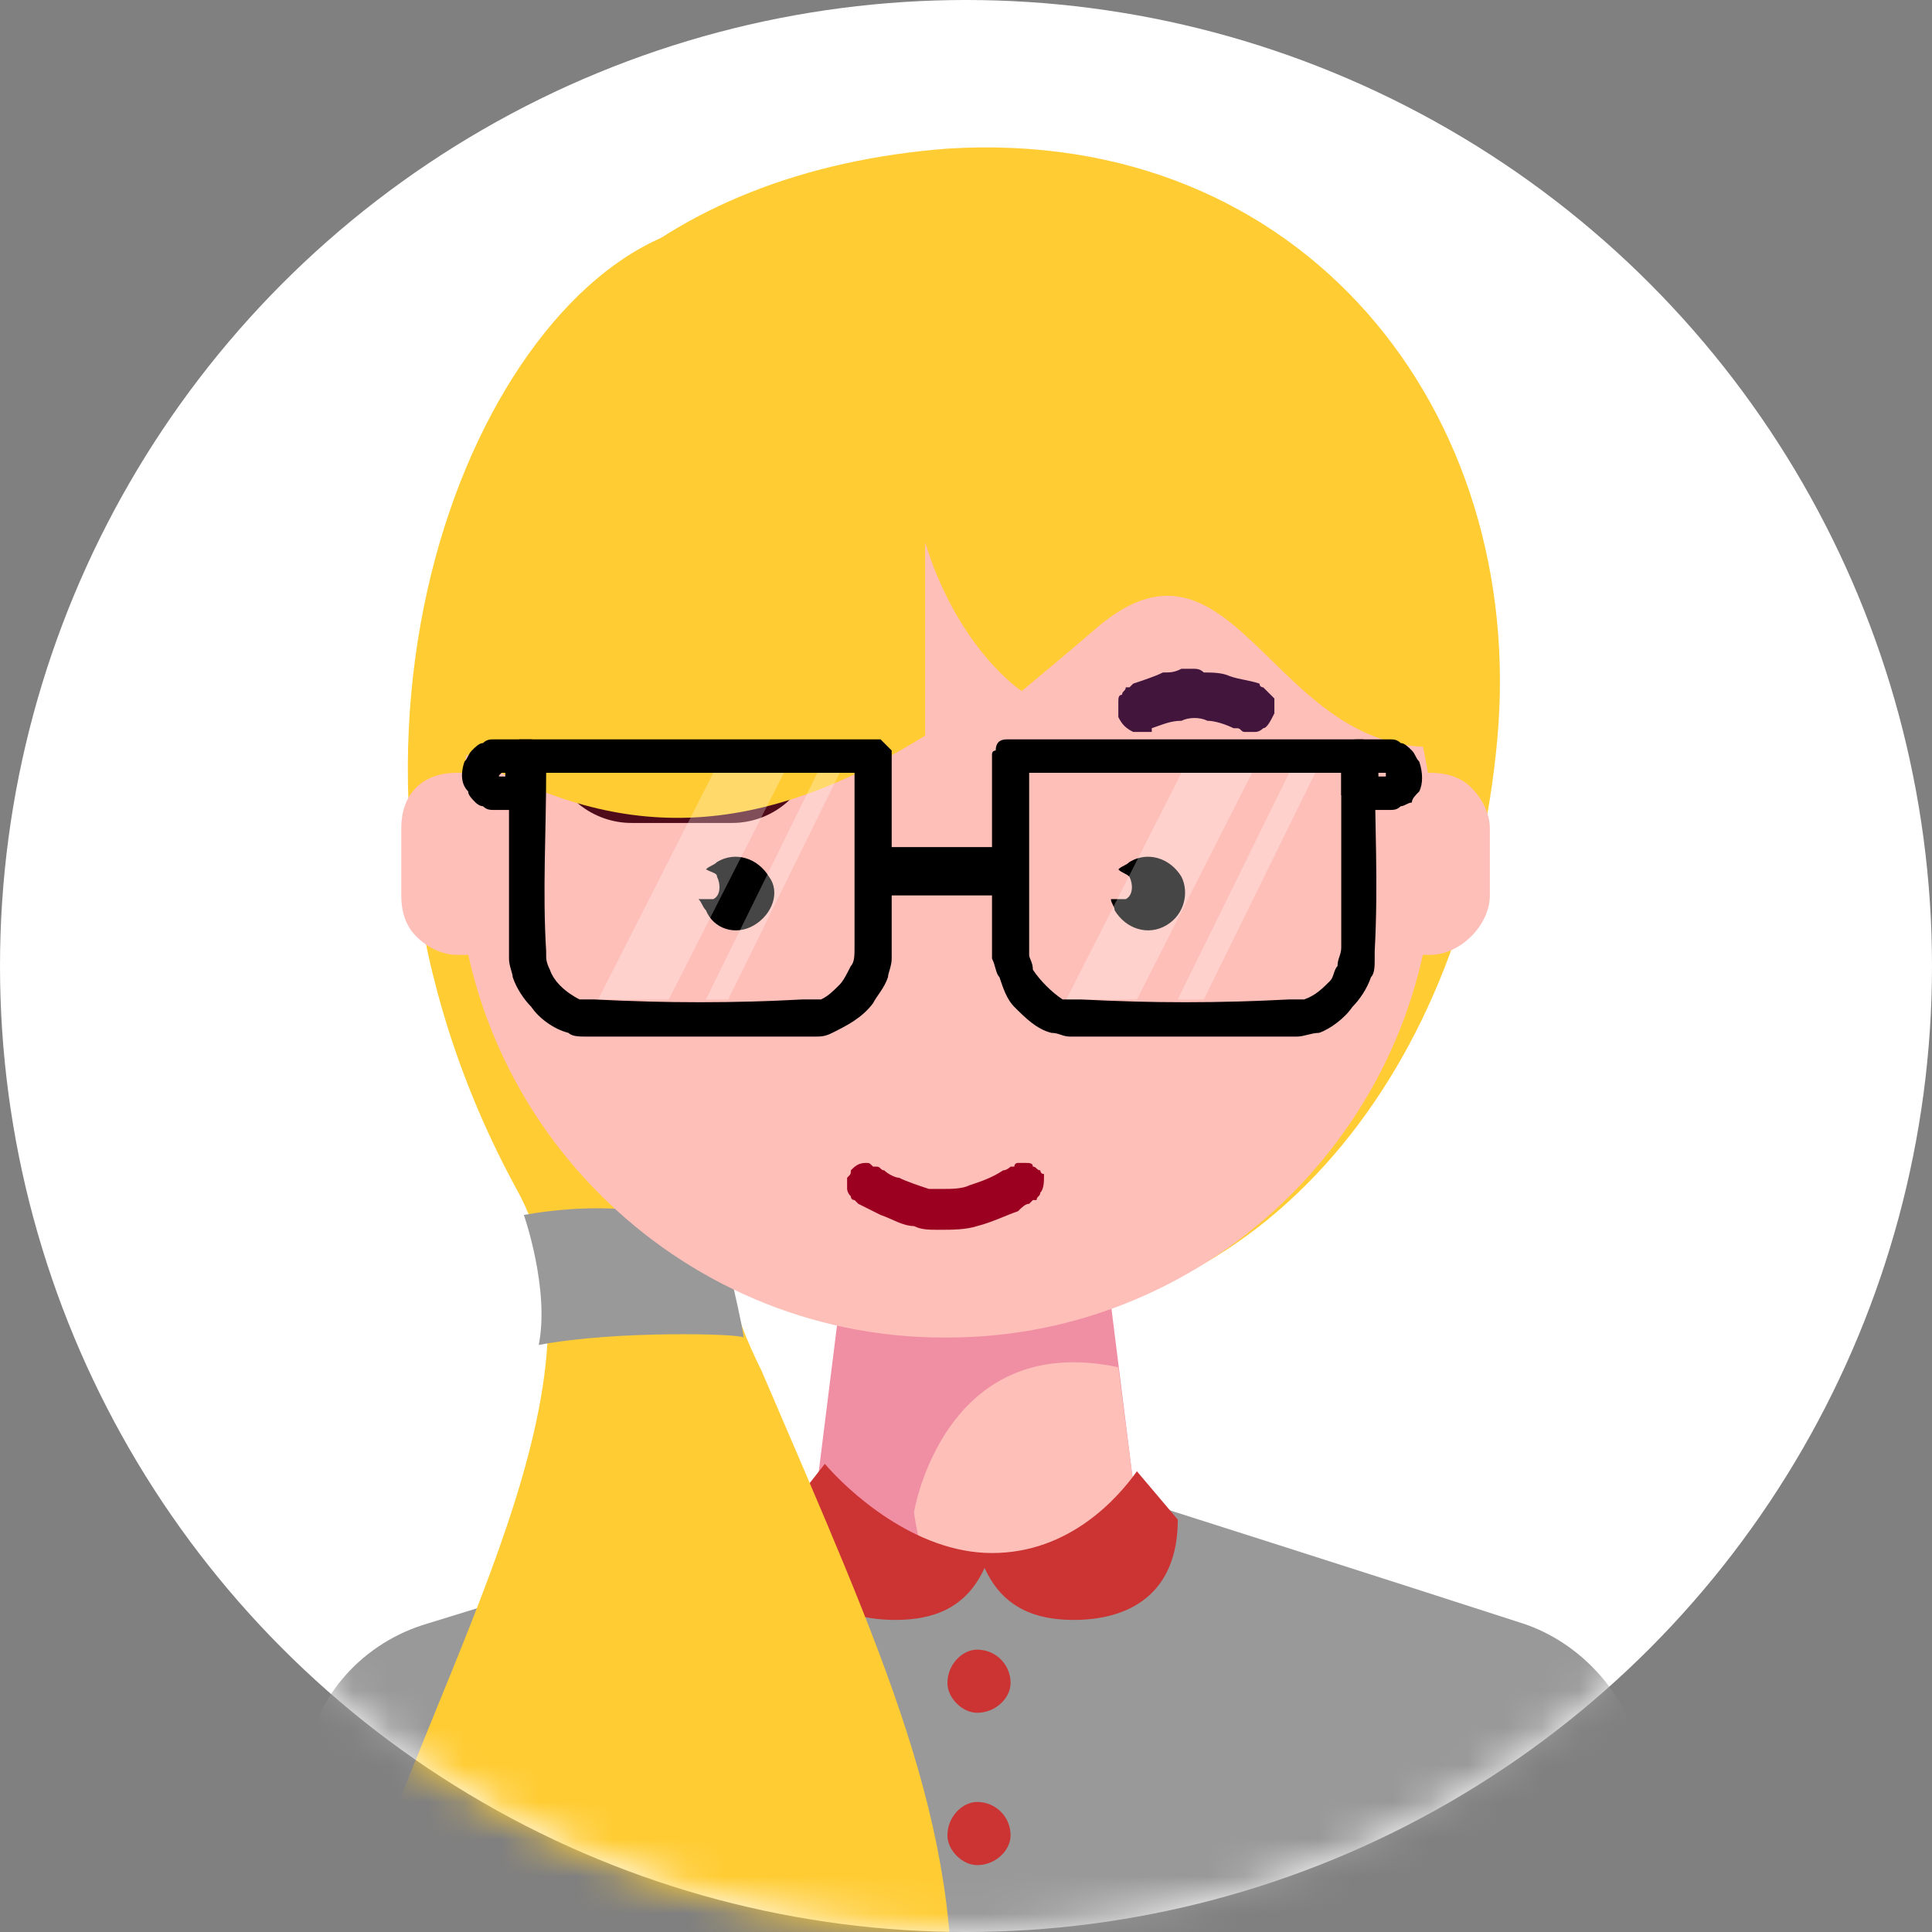 <svg data-cloud9-id="7" id="kari" width="302px" height="302px" viewBox="0 0 52 52" version="1.1"
    xmlns="http://www.w3.org/2000/svg" xmlns:xlink="http://www.w3.org/1999/xlink">
    <rect x="0" y="0" width="52" height="52" fill="#808080" stroke="none"/>
    <!-- Generator: Sketch 50.2 (55047) - http://www.bohemiancoding.com/sketch -->
    <title data-cloud9-id="8">Group Copy</title>
    <desc data-cloud9-id="9">Created with Sketch.</desc>
    <style>
        #haar-flette,
        #haar-hode,
        #haar-panne {
            fill: #ffcc33;
        }

        #spenne {
            fill: #999999;
        }

        #skjorte {
            fill: #999999;
        }

        #krage {
            fill: #CC3333;
        }

        #knapp1 {
            fill: #CC3333;
        }

        #knapp2 {
            fill: #CC3333;
        }

        #bakgrunn {
            fill: #ffffff;
        }
    </style>
    <defs data-cloud9-id="10">
        <circle data-cloud9-id="11" id="path-1" cx="26" cy="26" r="26"></circle>
        <circle data-cloud9-id="12" id="path-3" cx="26" cy="26" r="26"></circle>
    </defs>
    <g data-cloud9-id="13" id="Page-1" stroke="none" stroke-width="1" fill="none" fill-rule="evenodd">
        <g data-cloud9-id="14" id="Desktop-HD" transform="translate(-1444,-880)">
            <g data-cloud9-id="15" id="Group-Copy" transform="translate(1444,880)">
                <mask data-cloud9-id="16" id="mask-2" fill="white">
                    <use transform="matrix(1,0,0,1,0,0)" data-cloud9-id="17" xlink:href="#path-1"></use>
                </mask>
                <g data-cloud9-id="18" id="Mask"></g>
                <mask data-cloud9-id="19" id="mask-4" fill="white">
                    <use transform="matrix(1,0,0,1,0,0)" data-cloud9-id="20" xlink:href="#path-3"></use>
                </mask>
                <use transform="matrix(1,0,0,1,0,0)" data-cloud9-id="21" id="bakgrunn" fill="#ffffff"
                    xlink:href="#path-3"></use>
                <g data-cloud9-id="22" id="kari1" mask="url(#mask-4)">
                    <g data-cloud9-id="23" transform="translate(7,4)" id="kari">
                        <g data-cloud9-id="24">
                            <path data-cloud9-id="25"
                                d="M 23.7 36.4 C 23.7 36.4 30.3 38.5 34 39.7 C 35.5 40.2 36.7 41.5 37.1 43 C 37.8 46 39 50.6 39 50.6 L 0 50.6 C 0 50.6 0.7 46.4 1.2 43.4 C 1.5 41.6 2.8 40.2 4.5 39.7 C 8.4 38.5 15.2 36.4 15.2 36.4 L 23.7 36.4 Z"
                                id="skjorte" fill="#999999" fill-rule="nonzero"></path>
                            <path data-cloud9-id="26"
                                d="M 15.7 30.3 L 15 35.9 C 15 35.9 16.5 38.1 19.4 38.1 C 22.4 38.1 23.5 35.9 23.5 35.9 L 22.8 30.3 L 15.7 30.3 Z"
                                id="Fill-2" fill="#f08ea3" fill-rule="nonzero"></path>
                            <path data-cloud9-id="27"
                                d="M 17.6 36.7 C 17.6 36.7 18.4 31.8 23.1 32.8 L 23.5 35.9 C 23.5 35.9 22.4 38.1 19.5 38.1 C 18.4 38.1 17.8 37.8 17.9 37.9 C 17.9 37.9 17.9 37.9 17.9 37.9 C 17.7 37.5 17.6 36.7 17.6 36.7 Z"
                                id="Fill-3" fill="#febfb9" fill-rule="nonzero"></path>
                            <path data-cloud9-id="28"
                                d="M 23.6 35.6 L 24.7 36.9 C 24.7 38.9 23.4 39.6 21.9 39.6 C 20.9 39.6 20 39.3 19.5 38.2 C 19 39.3 18.1 39.6 17.1 39.6 C 15.6 39.6 14.1 38.9 14.1 36.8 L 15.2 35.4 C 15.8 36.1 17.6 37.8 19.7 37.8 C 21.8 37.8 23.1 36.3 23.6 35.6 Z"
                                id="krage" fill="#CC3333" fill-rule="nonzero"></path>
                            <path data-cloud9-id="29"
                                d="M 14.7 3.9 C 14.7 3.9 12.5 1.7 10.8 2.4 C 5.3 4.8 0.8 16.8 6.9 28 C 9.7 33 4.9 40.5 2.5 47.9 C -3.1 64.8 17.7 64.9 18.6 50.8 C 18.9 45.1 16.8 40.6 13.5 32.9 C 12.7 31.3 12.5 30.2 12.5 29.5 C 12.6 27.8 16.6 26.5 19.2 25.2 C 21 24.2 13 11.8 11.3 11.8 C 9.5 11.9 14.7 3.9 14.7 3.9 Z"
                                id="haar-flette" fill="#FFCC33" fill-rule="nonzero"></path>
                            <path data-cloud9-id="30"
                                d="M 7.1 28.7 C 7.1 28.7 7.8 30.7 7.5 32.2 C 9.6 31.8 13 31.9 13 32 C 13.1 32.1 12.4 29.2 12.4 29.2 C 12.4 29.2 10.5 28.1 7.1 28.7 Z"
                                id="spenne" fill="#999999" fill-rule="nonzero"></path>
                            <path data-cloud9-id="31"
                                d="M 18.5 0 C 28.1 -0.6 34.1 7.1 33.3 15.9 C 32.5 24.7 27.1 31.7 19 31.7 C 10.8 31.7 4.4 24.7 4.4 15.9 C 4.4 10.8 6 6.5 9.1 3.7 C 11.4 1.6 14.6 0.3 18.5 0 Z"
                                id="haar-hode" fill="#FFCC33" fill-rule="nonzero"></path>
                            <path data-cloud9-id="32"
                                d="M 31.6 18.9 C 31.6 11.7 25.8 5.9 18.7 5.9 C 18.5 5.9 18.4 5.9 18.2 5.9 C 11.1 5.9 5.3 11.7 5.3 18.9 C 5.3 18.9 5.3 18.9 5.3 18.9 C 5.3 26.1 11.2 32 18.4 32 C 18.4 32 18.5 32 18.5 32 C 25.7 32 31.6 26.1 31.6 18.9 C 31.6 18.9 31.6 18.9 31.6 18.9 Z"
                                id="Fill-8" fill="#febfb9" fill-rule="nonzero"></path>
                            <path data-cloud9-id="33"
                                d="M 12 19.4 C 12.1 19.3 12.2 19.3 12.3 19.2 C 12.8 18.9 13.4 19.1 13.7 19.6 C 14 20 13.8 20.6 13.3 20.9 C 12.8 21.2 12.2 21 12 20.5 C 11.9 20.4 11.9 20.3 11.8 20.2 C 11.9 20.2 12.1 20.2 12.2 20.2 C 12.4 20.1 12.4 19.8 12.3 19.6 C 12.3 19.5 12.2 19.5 12 19.4 Z"
                                id="Fill-9" fill="#000000" fill-rule="nonzero"></path>
                            <path data-cloud9-id="34"
                                d="M 23.1 19.4 C 23.2 19.3 23.3 19.3 23.4 19.2 C 23.9 18.9 24.5 19.1 24.8 19.6 C 25 20 24.9 20.6 24.4 20.9 C 23.9 21.2 23.3 21 23 20.5 C 23 20.4 22.9 20.3 22.9 20.2 C 23 20.2 23.2 20.2 23.3 20.2 C 23.5 20.1 23.5 19.8 23.4 19.6 C 23.3 19.5 23.2 19.5 23.1 19.4 Z"
                                id="Fill-10" fill="#000000" fill-rule="nonzero"></path>
                            <path data-cloud9-id="35"
                                d="M 20.6 27.3 C 20.6 27.3 20.6 27.3 20.6 27.3 C 20.7 27.3 20.8 27.3 20.8 27.4 C 20.9 27.4 20.9 27.5 21 27.5 C 21 27.5 21 27.6 21.1 27.6 C 21.1 27.8 21.1 28 21 28.1 C 21 28.2 20.9 28.2 20.9 28.3 C 20.9 28.3 20.9 28.3 20.8 28.3 C 20.8 28.3 20.8 28.3 20.7 28.4 C 20.6 28.4 20.5 28.5 20.4 28.6 C 20.1 28.7 19.7 28.9 19.3 29 C 19 29.1 18.6 29.1 18.3 29.1 C 18 29.1 17.8 29.1 17.6 29 C 17.3 29 17 28.8 16.7 28.7 C 16.5 28.6 16.3 28.5 16.1 28.4 L 16 28.3 C 16 28.3 16 28.3 16 28.3 C 15.9 28.3 15.9 28.2 15.9 28.2 C 15.8 28.1 15.8 28 15.8 28 C 15.8 27.9 15.8 27.9 15.8 27.8 C 15.8 27.7 15.8 27.7 15.8 27.7 C 15.9 27.6 15.9 27.6 15.9 27.5 C 16 27.4 16.1 27.3 16.3 27.3 C 16.4 27.3 16.4 27.3 16.5 27.4 C 16.5 27.4 16.6 27.4 16.6 27.4 C 16.7 27.4 16.7 27.5 16.8 27.5 C 16.9 27.6 17.1 27.7 17.2 27.7 C 17.4 27.8 17.7 27.9 18 28 C 18.1 28 18.2 28 18.4 28 C 18.6 28 18.9 28 19.1 27.9 C 19.4 27.8 19.7 27.7 20 27.5 C 20.1 27.5 20.2 27.4 20.2 27.4 L 20.3 27.4 C 20.3 27.4 20.3 27.3 20.4 27.3 C 20.4 27.3 20.5 27.3 20.5 27.3 C 20.5 27.3 20.5 27.3 20.6 27.3 Z"
                                id="Fill-11" fill="#9b0021" fill-rule="nonzero"></path>
                            <path data-cloud9-id="36" d="M 12.7 15.9 L 10 15.9" id="Stroke-12" stroke="#4f0b19"
                                stroke-width="4.5" stroke-linecap="round" stroke-linejoin="round">
                            </path>
                            <path data-cloud9-id="37"
                                d="M 25.1 14 C 25.2 14 25.3 14 25.4 14.1 C 25.6 14.1 25.9 14.1 26.1 14.2 C 26.4 14.3 26.6 14.3 26.9 14.4 L 26.9 14.4 C 26.9 14.5 27 14.5 27 14.5 C 27 14.5 27.1 14.6 27.1 14.6 C 27.2 14.7 27.2 14.7 27.3 14.8 C 27.3 14.9 27.3 15 27.3 15.1 C 27.3 15.1 27.3 15.2 27.3 15.2 C 27.2 15.4 27.1 15.6 27 15.6 C 26.9 15.7 26.8 15.7 26.8 15.7 C 26.7 15.7 26.6 15.7 26.6 15.7 C 26.5 15.7 26.5 15.7 26.5 15.7 C 26.4 15.7 26.4 15.6 26.3 15.6 C 26.3 15.6 26.2 15.6 26.2 15.6 C 26 15.5 25.7 15.4 25.5 15.4 C 25.3 15.3 25 15.3 24.8 15.4 C 24.5 15.4 24.3 15.5 24 15.6 L 24 15.7 C 24 15.7 23.9 15.7 23.9 15.7 C 23.8 15.7 23.8 15.7 23.7 15.7 C 23.6 15.7 23.6 15.7 23.5 15.7 C 23.3 15.6 23.2 15.5 23.1 15.3 C 23.1 15.3 23.1 15.2 23.1 15.1 C 23.1 15.1 23.1 15 23.1 14.9 C 23.1 14.8 23.1 14.7 23.2 14.7 C 23.2 14.6 23.3 14.6 23.3 14.5 C 23.4 14.5 23.4 14.5 23.4 14.5 C 23.4 14.5 23.5 14.4 23.5 14.4 C 23.8 14.3 24.1 14.2 24.3 14.1 C 24.5 14.1 24.6 14.1 24.8 14 C 24.8 14 24.9 14 25 14 C 25 14 25 14 25.1 14 Z"
                                id="Fill-13" fill="#42153d" fill-rule="nonzero"></path>
                            <path data-cloud9-id="38"
                                d="M 31 21.7 C 31 21.7 31.2 21.7 31.5 21.7 C 31.9 21.7 32.3 21.5 32.6 21.2 C 32.9 20.9 33.1 20.5 33.1 20.1 C 33.1 19.6 33.1 18.9 33.1 18.3 C 33.1 17.9 32.9 17.5 32.6 17.2 C 32.3 16.9 31.9 16.8 31.5 16.8 C 31.2 16.8 31 16.8 31 16.8 L 31 21.7 Z"
                                id="Fill-14" fill="#febfb9" fill-rule="nonzero"></path>
                            <path data-cloud9-id="39"
                                d="M 5.8 16.8 C 5.8 16.8 5.5 16.8 5.3 16.8 C 4.9 16.8 4.5 16.9 4.2 17.2 C 3.9 17.5 3.8 17.9 3.8 18.3 C 3.8 18.9 3.8 19.6 3.8 20.1 C 3.8 20.5 3.9 20.9 4.2 21.2 C 4.5 21.5 4.9 21.7 5.3 21.7 C 5.5 21.7 5.8 21.7 5.8 21.7 L 5.8 16.8 Z"
                                id="Fill-15" fill="#febfb9" fill-rule="nonzero"></path>
                            <path data-cloud9-id="40"
                                d="M 17.9 15.8 C 12.9 18.9 9.2 18.5 5.2 16.1 C 5.2 14 6.9 4 17.9 4 C 21.9 4 26.9 4.3 29.6 8.2 C 30.9 10 31.7 12.5 31.7 16.1 C 27.2 16.3 26.2 9.6 22.4 13 C 21.7 13.6 21.1 14.1 20.5 14.6 C 20.5 14.6 18.8 13.5 17.9 10.6 C 17.9 10.3 17.9 15.8 17.9 15.8 Z"
                                id="haar-panne" fill="#FFCC33" fill-rule="nonzero"></path>
                            <path data-cloud9-id="41"
                                d="M 19.3 40.4 C 19.8 40.4 20.2 40.8 20.2 41.3 C 20.2 41.7 19.8 42.1 19.3 42.1 C 18.9 42.1 18.5 41.7 18.5 41.3 C 18.5 40.8 18.9 40.4 19.3 40.4 Z"
                                id="knapp1" fill="#CC3333" fill-rule="nonzero"></path>
                            <path data-cloud9-id="42"
                                d="M 19.3 44.5 C 19.8 44.5 20.2 44.9 20.2 45.4 C 20.2 45.8 19.8 46.2 19.3 46.2 C 18.9 46.2 18.5 45.8 18.5 45.4 C 18.5 44.9 18.9 44.5 19.3 44.5 Z"
                                id="knapp2" fill="#CC3333" fill-rule="nonzero"></path>
                            <path data-cloud9-id="43"
                                d="M 30.3 15.9 C 30.3 15.9 30.4 15.9 30.4 15.9 C 30.5 15.9 30.6 15.9 30.7 16 C 30.8 16 30.9 16.1 31 16.2 C 31.1 16.3 31.1 16.4 31.2 16.5 C 31.3 16.8 31.3 17.1 31.2 17.3 C 31.1 17.4 31 17.5 31 17.6 C 30.9 17.6 30.8 17.7 30.7 17.7 C 30.6 17.8 30.5 17.8 30.4 17.8 C 30.4 17.8 30.3 17.8 30.3 17.8 C 30.1 17.8 29.8 17.8 29.6 17.8 C 29.6 17.8 29.5 17.8 29.5 17.8 C 29.3 17.8 29.2 17.7 29.2 17.5 C 29.2 17.5 29.1 17.4 29.1 17.4 C 29.1 17 29.1 16.7 29.1 16.3 C 29.1 16.3 29.2 16.2 29.2 16.2 C 29.2 16 29.3 15.9 29.5 15.9 C 29.5 15.9 29.6 15.9 29.6 15.9 C 29.8 15.9 30.1 15.9 30.3 15.9 Z M 30.2 16.9 C 30.3 16.9 30.3 16.9 30.3 16.9 C 30.3 16.9 30.3 16.9 30.3 16.9 C 30.3 16.9 30.3 16.9 30.3 16.9 C 30.3 16.8 30.3 16.8 30.3 16.8 C 30.3 16.8 30.3 16.8 30.3 16.8 C 30.3 16.8 30.3 16.8 30.3 16.8 C 30.3 16.8 30.2 16.8 30.2 16.8 L 30.1 16.8 L 30.1 16.9 C 30.2 16.9 30.2 16.9 30.2 16.9 Z"
                                id="Fill-19" fill="#000000" fill-rule="nonzero"></path>
                            <path data-cloud9-id="44"
                                d="M 29.6 15.9 C 29.6 15.9 29.6 15.9 29.6 15.9 C 29.7 15.9 29.7 15.9 29.7 15.9 C 29.9 16 30 16.1 30 16.2 C 30 16.2 30 16.3 30 16.3 C 30 16.3 30 16.3 30 16.4 C 30 18.1 30.1 19.8 30 21.6 C 30 21.6 30 21.7 30 21.8 C 30 22 30 22.2 29.9 22.3 C 29.8 22.6 29.6 22.9 29.4 23.1 C 29.2 23.4 28.8 23.7 28.5 23.8 C 28.3 23.8 28.1 23.9 27.9 23.9 C 27.9 23.9 27.8 23.9 27.7 23.9 C 25.8 23.9 24 23.9 22.1 23.9 C 22 23.9 21.9 23.9 21.8 23.9 C 21.6 23.9 21.5 23.8 21.3 23.8 C 20.9 23.7 20.6 23.4 20.3 23.1 C 20.1 22.9 20 22.6 19.9 22.3 C 19.8 22.2 19.8 22 19.7 21.8 C 19.7 21.7 19.7 21.6 19.7 21.6 L 19.7 21.5 L 19.7 16.4 L 19.7 16.3 C 19.7 16.3 19.7 16.3 19.7 16.3 C 19.7 16.2 19.8 16.2 19.8 16.2 C 19.8 16 19.9 15.9 20.1 15.9 C 20.1 15.9 20.1 15.9 20.2 15.9 C 20.2 15.9 20.2 15.9 20.2 15.9 L 29.5 15.9 C 29.6 15.9 29.6 15.9 29.6 15.9 Z M 20.7 16.8 C 20.7 18.4 20.7 20 20.7 21.6 C 20.7 21.6 20.7 21.6 20.7 21.7 C 20.7 21.8 20.8 21.9 20.8 22.1 C 21 22.4 21.3 22.7 21.6 22.9 C 21.8 22.9 21.9 22.9 22.1 22.9 C 24 23 25.8 23 27.7 22.9 C 27.8 22.9 28 22.9 28.1 22.9 C 28.4 22.8 28.6 22.6 28.8 22.4 C 28.9 22.3 28.9 22.1 29 22 C 29 21.8 29.1 21.7 29.1 21.5 L 29.1 16.8 C 26.3 16.8 23.5 16.8 20.7 16.8 Z"
                                id="Fill-20" fill="#000000" fill-rule="nonzero"></path>
                            <path data-cloud9-id="45"
                                d="M 20 18.8 C 20.1 18.8 20.1 18.8 20.1 18.8 C 20.2 18.8 20.3 18.8 20.3 18.9 C 20.4 18.9 20.4 18.9 20.5 19 C 20.5 19 20.5 19.1 20.6 19.1 C 20.6 19.3 20.7 19.5 20.6 19.7 C 20.6 19.8 20.5 19.8 20.5 19.9 C 20.4 19.9 20.4 20 20.3 20 C 20.2 20.1 20.2 20.1 20.1 20.1 C 20.1 20.1 20.1 20.1 20 20.1 C 19 20.1 17.9 20.1 16.9 20.1 C 16.9 20.1 16.8 20.1 16.8 20.1 C 16.7 20.1 16.6 20.1 16.6 20 C 16.5 20 16.5 20 16.4 19.9 C 16.3 19.8 16.2 19.6 16.2 19.4 C 16.2 19.3 16.3 19.3 16.3 19.2 C 16.3 19.1 16.3 19.1 16.4 19 C 16.4 18.9 16.5 18.9 16.6 18.9 C 16.6 18.8 16.7 18.8 16.8 18.8 C 16.8 18.8 16.8 18.8 16.9 18.8 C 17.9 18.8 19 18.8 20 18.8 Z"
                                id="Fill-21" fill="#000000" fill-rule="nonzero"></path>
                            <path data-cloud9-id="46"
                                d="M 16.5 15.9 C 16.6 15.9 16.6 15.9 16.6 15.9 C 16.6 15.9 16.7 15.9 16.7 15.9 C 16.8 16 16.9 16.1 17 16.2 C 17 16.2 17 16.3 17 16.3 C 17 16.3 17 16.3 17 16.4 C 17 18.1 17 19.8 17 21.6 C 17 21.6 17 21.7 17 21.8 C 17 22 16.9 22.2 16.9 22.3 C 16.8 22.6 16.6 22.8 16.5 23 C 16.2 23.4 15.8 23.6 15.4 23.8 C 15.2 23.9 15.1 23.9 14.9 23.9 C 14.8 23.9 14.7 23.9 14.6 23.9 C 12.8 23.9 10.9 23.9 9 23.9 C 9 23.9 8.9 23.9 8.8 23.9 C 8.6 23.9 8.4 23.9 8.3 23.8 C 7.9 23.7 7.5 23.4 7.3 23.1 C 7.1 22.9 6.9 22.6 6.8 22.3 C 6.8 22.2 6.7 22 6.7 21.8 C 6.7 21.7 6.7 21.6 6.7 21.6 L 6.7 21.5 L 6.7 16.4 L 6.7 16.3 C 6.7 16.3 6.7 16.3 6.7 16.3 C 6.7 16.2 6.7 16.2 6.7 16.2 C 6.8 16 6.9 15.9 7 15.9 C 7 15.9 7.1 15.9 7.1 15.9 C 7.1 15.9 7.2 15.9 7.2 15.9 L 16.5 15.9 C 16.5 15.9 16.5 15.9 16.5 15.9 Z M 7.7 16.8 C 7.7 18.4 7.6 20 7.7 21.6 C 7.7 21.6 7.7 21.6 7.7 21.7 C 7.7 21.8 7.7 21.9 7.8 22.1 C 7.9 22.4 8.2 22.7 8.6 22.9 C 8.7 22.9 8.9 22.9 9 22.9 C 10.9 23 12.8 23 14.6 22.9 C 14.8 22.9 14.9 22.9 15.1 22.9 C 15.3 22.8 15.4 22.7 15.6 22.5 C 15.7 22.4 15.8 22.2 15.9 22 C 16 21.9 16 21.7 16 21.5 L 16 16.8 C 13.2 16.8 10.4 16.8 7.7 16.8 Z"
                                id="Fill-22" fill="#000000" fill-rule="nonzero"></path>
                            <path data-cloud9-id="47"
                                d="M 7.1 15.9 C 7.2 15.9 7.2 15.9 7.3 15.9 C 7.4 15.9 7.5 16 7.6 16.2 C 7.6 16.2 7.6 16.3 7.6 16.3 C 7.6 16.7 7.6 17 7.6 17.4 C 7.6 17.4 7.6 17.5 7.6 17.5 C 7.5 17.7 7.4 17.8 7.3 17.8 C 7.2 17.8 7.2 17.8 7.1 17.8 C 6.9 17.8 6.7 17.8 6.4 17.8 C 6.4 17.8 6.3 17.8 6.3 17.8 C 6.2 17.8 6.1 17.8 6 17.7 C 5.9 17.7 5.8 17.6 5.8 17.6 C 5.7 17.5 5.6 17.4 5.6 17.3 C 5.4 17.1 5.4 16.8 5.5 16.5 C 5.6 16.4 5.6 16.3 5.7 16.2 C 5.8 16.1 5.9 16 6 16 C 6.1 15.9 6.2 15.9 6.3 15.9 C 6.4 15.9 6.4 15.9 6.4 15.9 C 6.7 15.9 6.9 15.9 7.1 15.9 Z M 6.6 16.8 C 6.6 16.8 6.5 16.8 6.5 16.8 C 6.5 16.8 6.5 16.8 6.5 16.8 C 6.5 16.8 6.5 16.8 6.5 16.8 C 6.5 16.8 6.5 16.8 6.5 16.8 C 6.4 16.9 6.4 16.9 6.5 16.9 C 6.5 16.9 6.5 16.9 6.5 16.9 C 6.5 16.9 6.5 16.9 6.5 16.9 C 6.5 16.9 6.5 16.9 6.5 16.9 L 6.6 16.9 C 6.6 16.9 6.6 16.8 6.6 16.8 Z"
                                id="Fill-23" fill="#000000" fill-rule="nonzero"></path>
                            <polygon data-cloud9-id="48" id="Fill-24" fill-opacity="0.277" fill="#ffffff"
                                fill-rule="nonzero" points="14.1,16.8 12.2,16.8 9.1,22.9 11,22.9">
                            </polygon>
                            <polygon data-cloud9-id="49" id="Fill-25" fill-opacity="0.277" fill="#ffffff"
                                fill-rule="nonzero" points="26.7,16.8 24.8,16.8 21.7,22.9 23.6,22.9">
                            </polygon>
                            <polygon data-cloud9-id="50" id="Fill-26" fill-opacity="0.277" fill="#ffffff"
                                fill-rule="nonzero" points="15.6,16.8 15,16.8 12,22.9 12.6,22.9">
                            </polygon>
                            <polygon data-cloud9-id="51" id="Fill-27" fill-opacity="0.277" fill="#ffffff"
                                fill-rule="nonzero" points="28.4,16.8 27.7,16.8 24.7,22.9 25.4,22.9">
                            </polygon>
                        </g>
                    </g>
                </g>
            </g>
        </g>
    </g>
</svg>